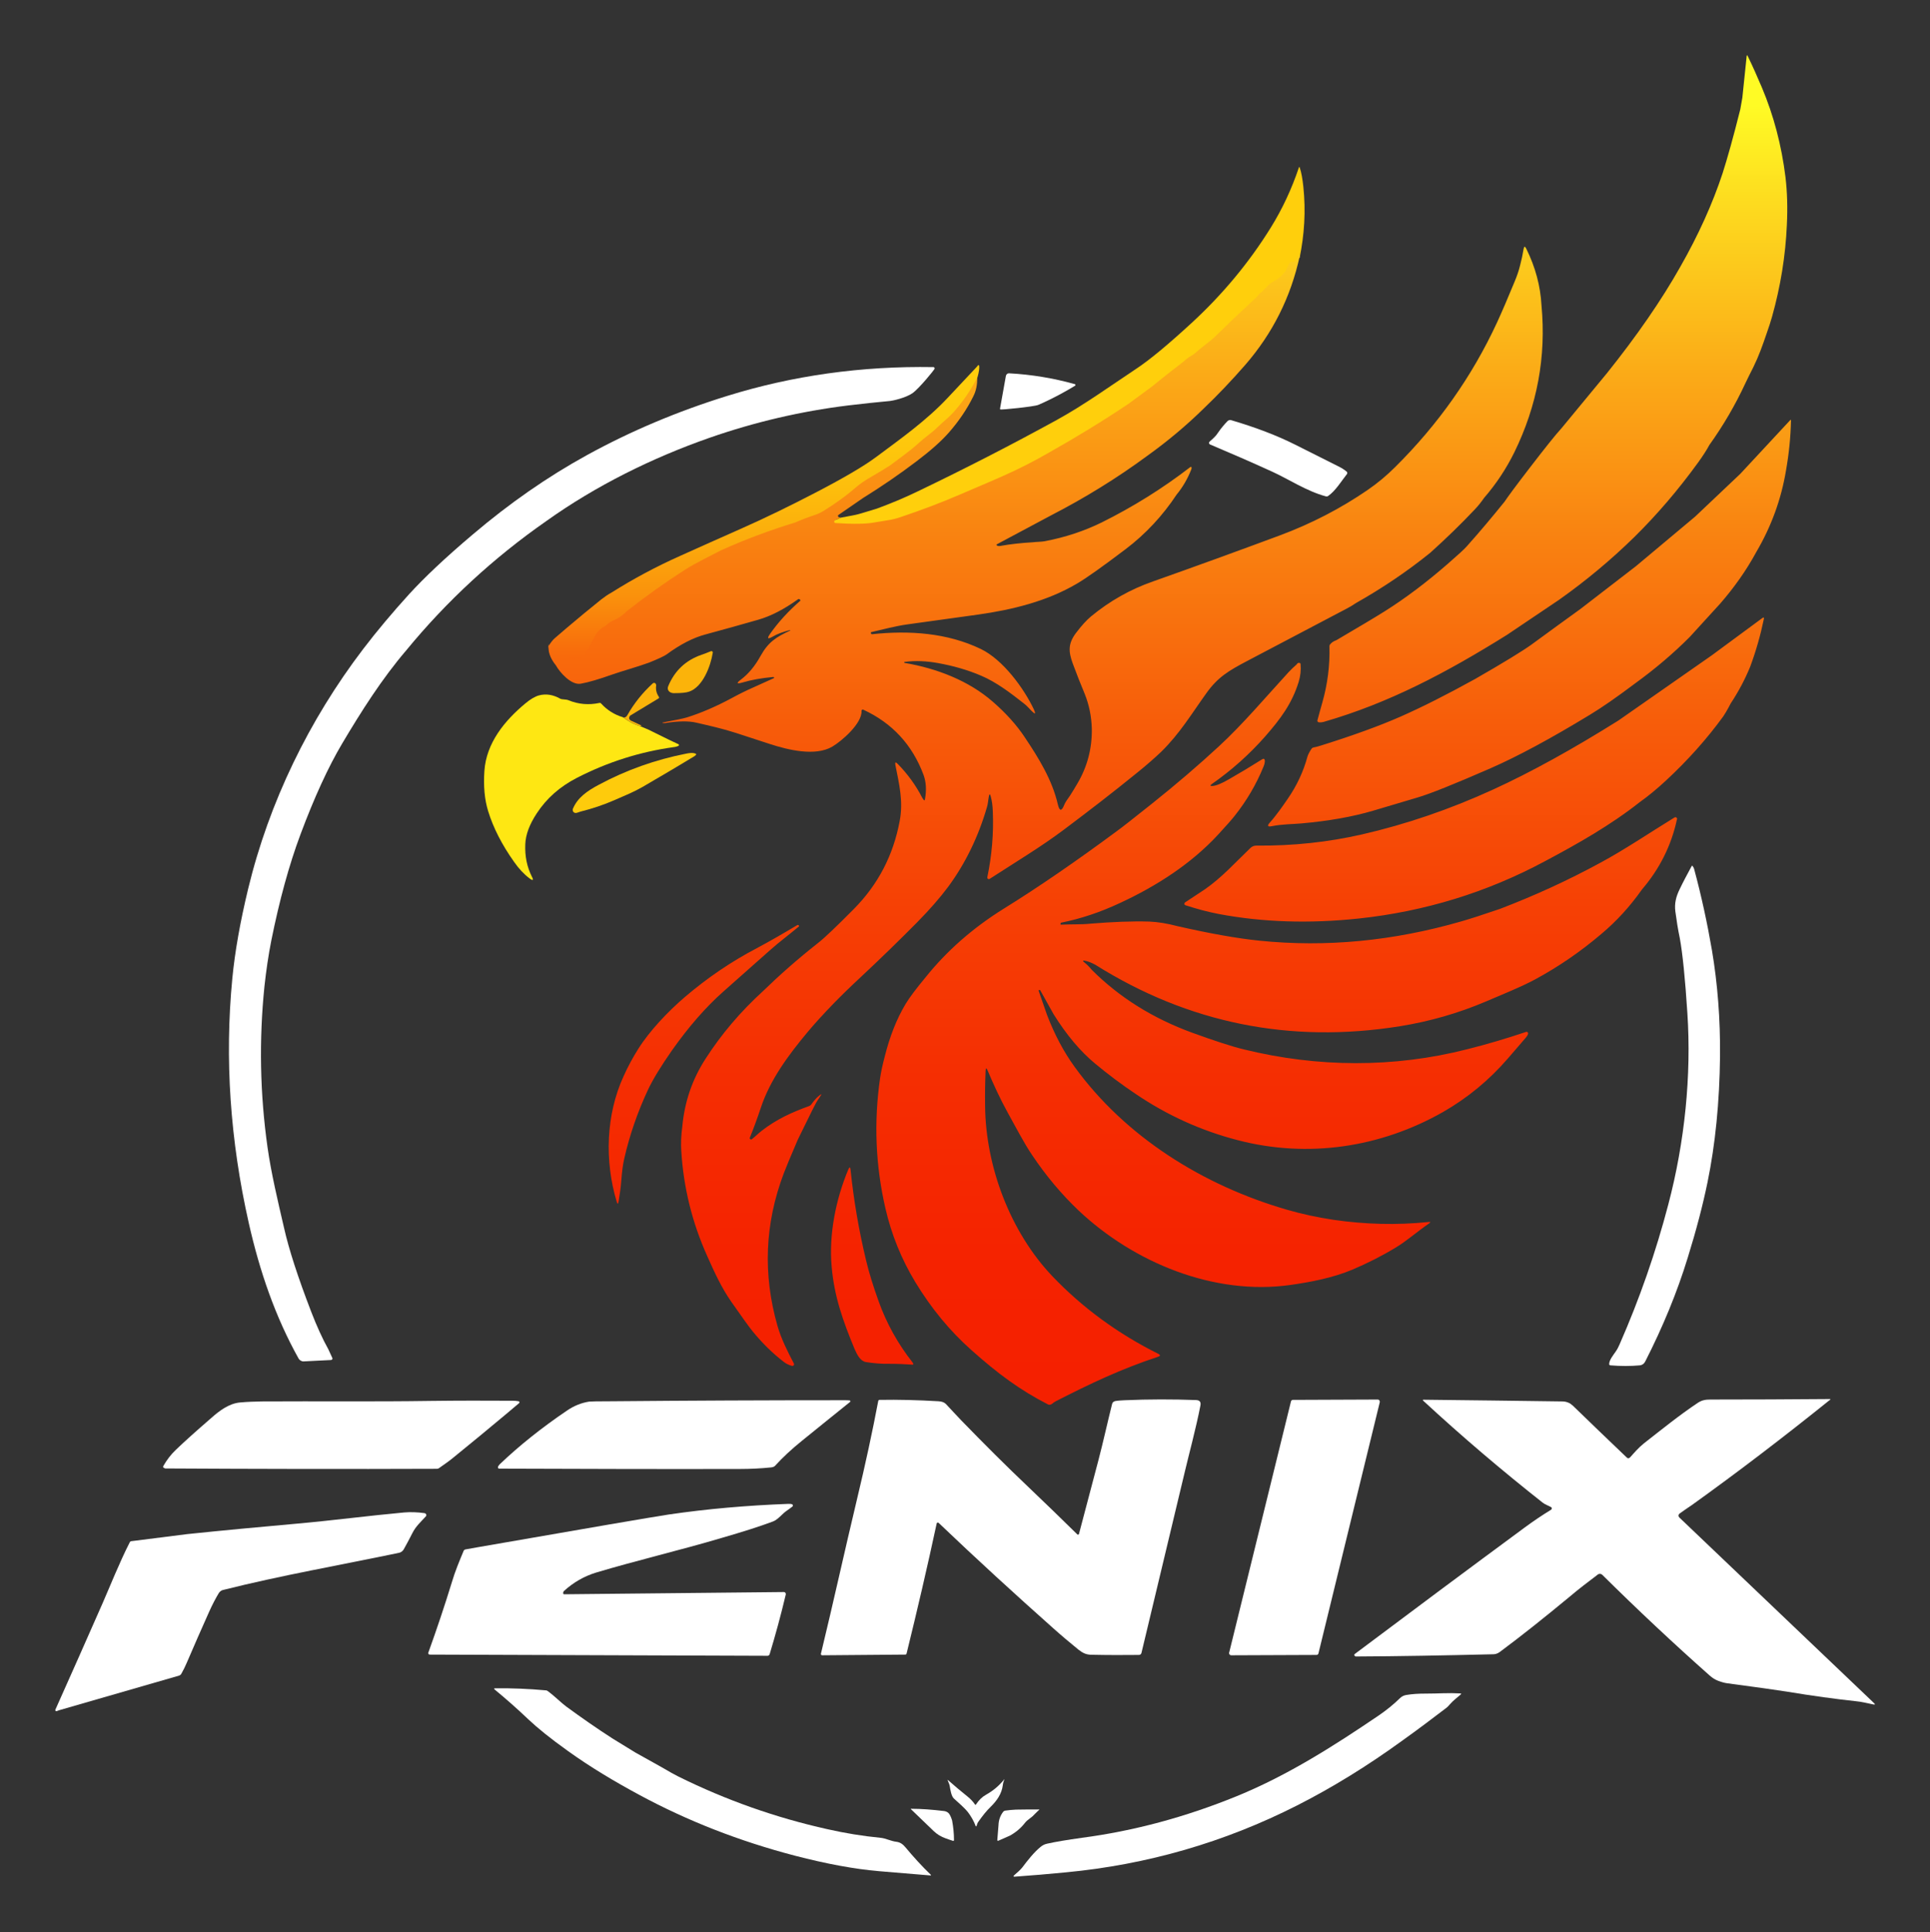 <?xml version="1.0" encoding="utf-8"?>
<!-- Generator: Adobe Illustrator 27.2.0, SVG Export Plug-In . SVG Version: 6.00 Build 0)  -->
<svg version="1.1" id="Layer_1" xmlns="http://www.w3.org/2000/svg" xmlns:xlink="http://www.w3.org/1999/xlink" x="0px" y="0px"
	 viewBox="0 0 1123.2 1124.1" style="enable-background:new 0 0 1123.2 1124.1;" xml:space="preserve">
<rect x="0" y="0" width="1123.2" height="1124.1" fill="#333333" stroke="none"/>
<style type="text/css">
	.st0{fill:#FFFFFF;}
	.st1{fill:#FFCF0C;}
	.st2{fill:url(#SVGID_1_);}
	.st3{fill:#FBB30A;}
	.st4{fill:#FEE713;}
	.st5{fill:#FECB0C;}
	.st6{fill:#FC790C;}
	.st7{fill:#F95C0D;}
	.st8{fill:url(#SVGID_00000134212939714768395600000016515894185750683032_);}
</style>
<path class="st0" d="M531,228.8c-4.1,2.8-11.7,4.4-13,4.5c-7.8,0.7-15.9,1.6-24.4,2.6c-27.6,3.4-54.5,9.7-80.6,18.8
	c-33.2,11.6-66.1,27.8-95.1,48.5c-30.7,21.4-57.9,46.5-81.4,75.1c-14.3,16.7-26.3,35.7-37.3,54.2c-8.2,13.8-16.3,31.5-24.3,52.9
	c-6.7,17.9-12.3,38.5-17,61.8c-1.7,8.6-3,17.5-4,26.7c-3.2,31.3-2.6,62.5,1.8,93.7c2.1,14.9,6,31.3,9.6,46.8
	c2.8,12.5,8.1,28.8,15.8,48.8c3.2,8.3,6.5,15.6,10,21.9l2.3,5c0.2,0.4,0,0.9-0.4,1.1c-0.1,0-0.2,0.1-0.3,0.1l-15.9,0.8
	c-1.2,0.1-2.4-0.6-3-1.6c-13.6-24.3-22.7-50.9-29-78.8c-10.9-48.3-14.1-95.8-9.6-142.4c1.5-15.6,4.6-33,9.2-52.1
	c12.2-50.5,35.5-98.3,66.9-139.5c8-10.5,17-21.2,26.9-32.1c8.6-9.4,20.8-21,36.9-34.6c21.3-18.1,43.4-33.5,66.5-46.2
	c25.3-13.9,52.5-25.4,81.5-34.4c38.3-11.9,78.3-17.5,120.1-16.8c0.4,0,0.8,0.4,0.7,0.8c0,0.2-0.1,0.4-0.2,0.5
	C543.8,215,535.1,225.9,531,228.8L531,228.8z"/>
<path class="st0" d="M609.7,233.1c-1.8,0.9-3.7,1.7-5.5,2.5c-2.4,1-21.9,3-22.1,2.6c-0.1-0.2-0.1-0.3-0.1-0.5l3.4-19
	c0.2-0.9,0.9-1.5,1.8-1.5c13,0.7,25.8,2.8,38.3,6.3c0.3,0.1,0.4,0.3,0.4,0.6c0,0.1-0.1,0.2-0.2,0.3
	C620.6,227.5,615.3,230.4,609.7,233.1L609.7,233.1z"/>
<path class="st1" d="M758.5,108.6c-0.5-4.5-1.1-8.2-2.1-11.1c-0.2-0.5-0.3-0.5-0.5,0c-4.2,12.5-9.6,24-16.2,34.7
	c-12.7,20.5-28.1,39-46.1,55.6c-13.7,12.6-24.5,21.6-32.4,26.8c-15.2,10.1-30.3,21-46.1,29.7c-26.6,14.6-53.5,28.4-80.8,41.5
	c-7.8,3.8-15.8,7.1-23.9,10.1c-0.1,0-6.5,2-9.6,2.9c-1,0.3-2.1,0.6-3.1,0.8l-8.4,1.6c-0.2,0.1-1.6,0.7-1.8,0.8
	c-0.9,0.5-1.4,0.4-2.3,0.7c-0.5,0.2,0.1,1.5,0.1,2c0,0.5,0.3,0.7,0.7,0.8c10.3,0.7,18,0.5,23.1-0.4c2.4-0.5,4.9-0.9,7.3-1.2
	c2.7-0.4,5.1-1,7.1-1.7c12.8-4.3,24.3-8.7,34.8-13.2c20-8.6,32.8-13.5,51.5-24.2c16-9,31.6-18.6,46.8-28.7l13.6-10
	c5.6-4.6,11.3-9.1,17.2-13.6c0.1-0.1,1.1-0.9,3-2.5c0.8-0.7,1.6-1.2,2.5-1.7c1-0.6,1.8-1.2,2.5-1.7c2.1-1.8,4.2-3.5,6.3-5.2
	c2.4-1.8,4.5-3.6,6.2-5.3c1.9-1.8,3.8-3.7,5.7-5.5c1.9-1.8,3.8-3.7,5.7-5.5c1.9-1.8,3.8-3.6,5.8-5.4c1.9-1.8,3.9-3.6,5.8-5.4
	c0.2-0.2,0.7-0.8,1.5-1.8c0.7-1,1.7-1.3,2.4-2.1c0.9-1,1.9-2,2.9-3.1c0.8-0.9,1.9-1.7,3.3-2.4c2.5-1.3,4.5-3,6.3-5.2
	c0.5-0.6,1-1.6,1.6-2.8c0.2-0.4,0.4-0.8,0.6-1.2c0.6-1.2,1.8-1.9,3.1-2.1c0.7-0.1,1.2-0.5,1.6-1.2c0.3-0.6,0.7-1,1-1.5
	c0.1-0.1,0.2-0.3,0.2-0.4c0,0,0-0.1,0-0.1c0.1-0.1,0.1-0.2,0.1-0.3c0-0.1,0.1-0.2,0.1-0.4c0,0,0-0.1,0-0.1c0-0.1,0-0.3,0.1-0.4
	c0,0,0,0,0,0c0,0.1,0,0.2,0.1,0.2l0,0c0,0.1,0.1,0.2,0.1,0.3c0,0,0,0.1,0,0.1c0,0,0.1,0.1,0.1,0.1c0,0,0,0,0.1,0.1c0,0,0,0,0,0
	l0.2,0.2C759.1,136.6,760,122.9,758.5,108.6L758.5,108.6z"/>
<path class="st0" d="M740.3,274.4c-12-5.5-24.1-10.7-36.1-15.8c-0.5-0.2-0.7-0.8-0.5-1.3c0.1-0.1,0.2-0.3,0.3-0.4
	c1.8-1.6,3.5-3,4.9-5.2c1.7-2.5,3.5-4.6,5.4-6.6c0.6-0.6,1.5-0.9,2.3-0.6c14.2,4.2,26.6,8.9,37.3,14.3c8,4,16.3,8.2,24.9,12.5
	c1.8,0.9,3.5,1.9,4.9,3.1c0.4,0.3,0.5,1,0.2,1.4c0,0,0,0,0,0c-3.1,3.9-6.8,10-11,12.8c-0.4,0.3-0.8,0.3-1.3,0.2
	C760.4,285.8,749.8,278.7,740.3,274.4L740.3,274.4z"/>
<linearGradient id="SVGID_1_" gradientUnits="userSpaceOnUse" x1="444.498" y1="911.641" x2="444.498" y2="739.197" gradientTransform="matrix(1 0 0 -1 0 1124)">
	<stop  offset="0" style="stop-color:#FFCF0C"/>
	<stop  offset="0.2" style="stop-color:#FECB0C"/>
	<stop  offset="0.4" style="stop-color:#FDBF0C"/>
	<stop  offset="0.59" style="stop-color:#FCAC0C"/>
	<stop  offset="0.78" style="stop-color:#FA910C"/>
	<stop  offset="0.96" style="stop-color:#F86E0C"/>
	<stop  offset="1" style="stop-color:#F8670C"/>
</linearGradient>
<path class="st2" d="M569.9,214c-0.1,2-0.6,4.3-1.5,7c-3.7,7.3-8.3,14-13.9,20.3c-2.5,2.8-5.8,5.3-8.7,8.1c-2,2-4.3,3.9-6.8,5.8
	c-1.8,1.4-3.5,2.8-5.1,4.3c-5.1,4.6-10.8,8.5-16.2,12.6c-3.5,2.2-6.9,4.3-10.4,6.3c-4.1,2.3-7.4,4.6-10,6.9
	c-4,3.5-8.5,6.8-13.4,10.1c-1.5,1-3.2,2.1-4.8,3.1c-1.6,1-3.3,1.8-5.1,2.4c-3.9,1.3-7.7,2.7-11.5,4.4c-14.8,4.5-29.2,9.9-43.2,16.2
	c-7,3.7-14.3,7.1-20.8,11.2c-11.7,7.5-23.1,15.6-34,24.2c-2.4,2.5-5.3,4.4-8.4,5.7c-1.8,0.7-2.7,1.7-4.1,2.9
	c-2.8,1.4-4.9,3.5-6.3,6.3c-1.8,3.5-2.8,5.5-3.2,6c-1.3,1.9-2.5,3.9-3.6,5.8c-0.5,0.9-1.6,1.4-2.7,1.1c-0.4-0.1-0.9-0.1-1.7,0.1
	c-0.4,0.1-0.9,0.1-1.3-0.1c-2-0.9-4.1-1.2-6.3-1.1c-0.6,0-1.4,0-2.3-0.1c-0.6-0.1-1.2,0-1.7,0.1c-0.5,0.1-0.8-0.1-0.9-0.5
	c-0.4-1.3-1.1-2.5-1.9-3.6c-0.3-0.4-0.5-0.8-0.5-1.2l-0.4-2.3c1.3-2.2,2.6-3.8,3.8-4.8l7-6c6.7-5.7,13.4-11.2,20-16.5
	c1.8-1.4,3.8-2.8,6-4c12.7-8,26-15.1,39.9-21.3c11.5-5.2,23-10.3,34.5-15.4c15-6.6,30-14,43.5-21c16.6-8.6,28.6-15.6,36-21.1
	c14.5-10.8,29.1-21.1,41.5-34.3c5.9-6.2,11.5-12.3,17-18.1C569.5,211.9,570,212.1,569.9,214L569.9,214z"/>
<path class="st3" d="M388.9,399.2c3.7-8.9,10.1-15,19.3-18.2c1.8-0.6,3.6-1.3,5.5-2.1c0.4-0.2,0.9,0,1.1,0.5c0.1,0.1,0.1,0.3,0,0.4
	c-1.2,7.8-5.8,19.9-13.7,22.6c-1.6,0.6-4.5,0.9-8.5,0.9C390.2,403.5,387.8,401.9,388.9,399.2L388.9,399.2z"/>
<path class="st3" d="M381.9,398.6c-0.4,2.5,0.1,4.7,1.5,6.8c0.3,0.4,0.2,0.8-0.2,1l-16.2,9.8c-0.8,0.5-1.1,1.6-0.6,2.4
	c0.2,0.3,0.5,0.5,0.8,0.7l6.3,2.9c-0.3,0-0.6,0.1-0.9,0.3c-3.3-0.9-6.6-2.6-10-5.2c0.3,0.3,0.9,0.2,1.5-0.1c0.4-0.2,0.7-0.6,1-1.1
	c3.9-6.9,8.9-13.1,14.8-18.5c0.5-0.4,1.2-0.4,1.6,0.1c0.1,0.1,0.2,0.2,0.2,0.4L381.9,398.6L381.9,398.6z"/>
<path class="st4" d="M362.5,417.3c3.4,2.6,6.7,4.3,10,5.2l4.6,1.9l12.2,6l5.5,2.6c0.3,0.1,0.4,0.4,0.3,0.7c-0.1,0.1-0.2,0.2-0.3,0.3
	c-0.7,0.3-1.6,0.6-2.7,0.7c-19.5,2.7-38.3,8.6-56.4,17.9c-9.9,5.1-17.6,11.9-23.3,20.6c-4.3,6.5-6.5,12.5-6.7,18
	c-0.3,7,1,13.2,3.8,18.8c1.2,2.2,0.7,2.6-1.3,1.1c-3.3-2.5-6.3-5.7-9-9.6c-7.1-10-12.1-19.8-15.1-29.5c-2.1-6.8-2.8-14.6-2.2-23.4
	c1.1-16.4,11.9-29.4,23.8-39.3c3-2.5,5.7-4.1,8-4.7c4.1-1.1,8.2-0.4,12.3,1.9c1,0.6,3.3,0.3,4.8,0.9c5.8,2.4,11.8,2.9,18,1.6
	c0.4-0.1,0.8,0,1.1,0.4C353.4,413.2,357.5,415.8,362.5,417.3L362.5,417.3z"/>
<path class="st5" d="M357.7,465.5c-6.4,2.8-13,5-19.8,6.7c0,0-0.6,0.2-1.8,0.6c-0.8,0.3-1.4,0.3-1.9,0c-0.8-0.4-1.1-1.4-0.8-2.2
	c2.7-6.5,8.3-10.4,15.1-14c16-8.6,33-14.6,50.8-18.1c1.9-0.4,3.4-0.5,4.5-0.3c1.7,0.3,1.8,0.8,0.3,1.8c-10,6.1-20.1,12-30.2,17.9
	C368.8,460.8,364.6,462.5,357.7,465.5L357.7,465.5z"/>
<path class="st6" d="M204.7,675.4c0.1,0,0.2-0.1,0.2-0.1c0,0-0.1,0-0.1,0.1C204.8,675.4,204.8,675.4,204.7,675.4L204.7,675.4z"/>
<path class="st0" d="M975,530.3c-0.6-4.6,0.4-8.6,2.4-12.7c2.1-4.4,4.5-8.9,7-13.5c0.2-0.5,0.5-0.5,0.8,0c0.3,0.4,0.5,0.9,0.7,1.4
	c4.3,15.9,7.7,31.7,10.4,47.4c3.3,19.6,4.9,40.2,4.7,61.8c-0.3,26.5-2.7,50.9-7.3,73.3c-2.7,13.1-6.5,27.7-11.5,43.8
	c-6.2,20.2-14.5,40.3-24.7,60.3c-0.7,1.4-1.7,2.1-3.1,2.3c-5.5,0.5-11.2,0.5-17.2,0c-0.4,0-0.8-0.4-0.7-0.8c0-2.3,2.4-5.2,3.7-7.1
	c1-1.4,1.7-2.8,2.3-4.2c11.6-26.4,21.1-53.6,28.4-81.5c9.6-36.4,13.5-75.2,11.1-111.3c-1.3-20.3-2.8-34.8-4.4-43.6
	C976.5,540.7,975.7,535.5,975,530.3L975,530.3z"/>
<path class="st7" d="M204.7,675.4c0.1,0,0.2-0.1,0.2-0.1c0,0-0.1,0-0.1,0.1C204.8,675.4,204.8,675.4,204.7,675.4L204.7,675.4z"/>
<linearGradient id="SVGID_00000181775536478258263730000008804540804475769987_" gradientUnits="userSpaceOnUse" x1="680.673" y1="276.515" x2="680.673" y2="1063.104" gradientTransform="matrix(1 0 0 -1 0 1124)">
	<stop  offset="0" style="stop-color:#F51F00"/>
	<stop  offset="0.14" style="stop-color:#F52200"/>
	<stop  offset="0.28" style="stop-color:#F52E02"/>
	<stop  offset="0.41" style="stop-color:#F64105"/>
	<stop  offset="0.54" style="stop-color:#F75C0A"/>
	<stop  offset="0.67" style="stop-color:#F97F10"/>
	<stop  offset="0.8" style="stop-color:#FBAA17"/>
	<stop  offset="0.93" style="stop-color:#FDDC1F"/>
	<stop  offset="1" style="stop-color:#FFFB25"/>
</linearGradient>
<path style="fill:url(#SVGID_00000181775536478258263730000008804540804475769987_);" d="M1011.6,277.7c-0.1,0-0.1,0.1-0.2,0.1
	C1011.5,277.8,1011.5,277.7,1011.6,277.7C1011.6,277.7,1011.6,277.7,1011.6,277.7L1011.6,277.7z M596.3,322.7L596.3,322.7
	L596.3,322.7L596.3,322.7L596.3,322.7z M1011.6,277.7c-0.1,0-0.1,0.1-0.2,0.1C1011.5,277.8,1011.5,277.7,1011.6,277.7
	C1011.6,277.7,1011.6,277.7,1011.6,277.7L1011.6,277.7z M738,355.9c-0.2,0-0.4-0.1-0.5,0c-0.5,0.1-0.5,0.1,0,0.1
	C737.7,355.9,737.9,355.9,738,355.9C738.1,355.9,738.1,355.9,738,355.9L738,355.9z M596.3,322.7L596.3,322.7L596.3,322.7
	L596.3,322.7L596.3,322.7z M838.5,332.4C838.5,332.4,838.5,332.4,838.5,332.4C838.5,332.4,838.5,332.4,838.5,332.4L838.5,332.4z
	 M738,355.9c-0.2,0-0.4-0.1-0.5,0c-0.5,0.1-0.5,0.1,0,0.1C737.7,355.9,737.9,355.9,738,355.9C738.1,355.9,738.1,355.9,738,355.9
	L738,355.9z M838.5,332.4C838.5,332.4,838.5,332.4,838.5,332.4C838.5,332.4,838.5,332.4,838.5,332.4L838.5,332.4z M531.3,794l-0.2,0
	c-4.4-0.3-8.9-0.5-13.4-0.5c-4.8,0.1-9.4-0.3-13.7-1c-3.2-0.5-5.1-4-6.7-7.7c-6.7-16.2-11.8-30.4-13.3-47.8
	c-1.7-18.7,2.4-39.2,9.7-56.6c0.7-1.6,1.1-1.5,1.3,0.2c1.8,17.5,4.8,35.1,9,52.6c1.7,7.2,4.2,15.2,7.4,24.1
	c4.6,12.8,11.2,24.6,19.6,35.3c0.2,0.3,0.4,0.6,0.5,0.9C531.6,793.6,531.4,793.9,531.3,794L531.3,794z M465,538.7l0,0.3
	c-2.8,2.3-5.6,4.6-8.4,6.8c-2.9,2.3-5.6,4.5-8.2,6.8c-9.1,8.1-18.2,16.1-27.3,24.2c-10.4,9.2-20.4,20.7-30,34.3
	c-6.5,9.3-11.2,17-14.1,23.2c-6,12.9-10.6,26.2-13.7,39.8c-0.7,3-1.3,7.2-1.7,12.5c-0.3,4.2-0.9,8.4-1.6,12.5
	c-0.3,1.6-0.6,1.6-1.1,0.1c-7.1-23.7-6.3-50.5,4-73c2.6-5.8,5.5-11.1,8.6-16c6.4-10.2,17.1-21.6,27.3-30.3
	c12.8-10.9,26.7-20.4,41.6-28.2c7.9-4.2,15.8-8.8,23.5-13.4c0.4-0.2,0.7-0.2,1,0.2L465,538.7L465,538.7z M897.1,177.7
	c-0.6-11.2-3.5-22.2-8.9-33.1c-0.7-1.4-1.2-1.4-1.5,0.2c-0.5,3.1-1.2,6.4-2.1,9.8c-0.7,2.9-1.8,6.1-3.2,9.4
	c-3.9,9.5-7.3,17.4-10.2,23.7C856.7,219,836.9,247,812,271.7c-5,5-10.4,9.5-16.1,13.4c-15.6,10.7-32.7,19.6-51.3,26.5
	c-24.5,9.1-49,18-73.6,26.7c-13.2,4.6-25.2,11.4-36,20.3c-2.8,2.3-5.7,5.6-8.9,9.8c-4.5,6.1-4.4,10.6-1.7,17.9
	c2.2,5.9,4.5,11.8,6.9,17.5c2.6,6.5,3.9,13.2,4.1,20.1c0.2,11.5-2.6,22.2-8.4,32c-1.4,2.4-2.8,4.7-4.2,6.9c-1.8,2.5-3,4.3-3.4,5.4
	c-1.6,4-2.8,3.9-3.8-0.3c-3.3-14.2-11.1-26.8-19.2-38.9c-4.7-7.1-10.9-14-18.6-20.7c-14.1-12.3-32.6-19.4-51.3-22.6
	c-0.2,0-0.3-0.2-0.3-0.3s0.1-0.3,0.3-0.3c6.4-0.8,12.8-0.5,19.4,0.7c8.9,1.6,17.3,4,25,7.3c9,3.8,17.2,10.1,25.1,16.3
	c1.7,1.3,3.1,3,4.4,4.3c2.1,2.1,2.5,1.8,1.3-0.9c-5.8-12.3-18-29-30.9-35.2c-19.5-9.4-41.6-10.9-63.3-8.6c-0.3,0-0.5-0.2-0.6-0.4
	l-0.1-0.5c0-0.2,0.1-0.3,0.2-0.3c7-1.6,13.9-3.5,21-4.5c13.7-1.9,27.4-3.8,41.1-5.7c19.9-2.8,40.1-7.7,57.6-18
	c5.5-3.2,14.9-9.9,28.4-20.1c11.6-8.8,21.5-19.4,29.7-31.8c3.4-4.1,6.3-9,8.5-14.6c0.2-0.5,0.2-0.9,0.1-1.2l0-0.1
	c-0.1-0.2-0.4-0.2-0.6-0.1c-16.2,12.5-33.4,23.2-51.7,32.3c-10,4.9-21,8.6-33.1,10.9c-2.2,0.4-4.6,0.3-6.9,0.6
	c-6.9,0.4-13.2,1.1-18.7,2.1c-1,0.2-1.7,0.1-2.2-0.2c-0.4-0.3-0.4-0.6,0.1-0.8l31.3-16.7c19.6-10.1,38.3-21.6,56.1-34.7
	c11.7-8.4,22.6-17.5,32.7-27.4c8.6-8.2,16.7-16.8,24.3-25.5c15.9-18.3,26.5-39.4,31.7-63.3l-0.2-0.2c0,0,0,0,0,0c0,0,0,0-0.1-0.1
	c0,0-0.1-0.1-0.1-0.1c0,0,0,0,0-0.1c-0.1-0.1-0.1-0.2-0.1-0.3l0,0c0-0.1-0.1-0.2-0.1-0.2c0,0,0,0,0,0c0,0.1,0,0.3-0.1,0.4
	c0,0,0,0.1,0,0.1c0,0.1-0.1,0.3-0.1,0.4c0,0.1-0.1,0.2-0.1,0.3c0,0,0,0.1,0,0.1c-0.1,0.1-0.1,0.3-0.2,0.4c-0.3,0.5-0.6,1-1,1.5
	c-0.6,1-1.5,1.4-2.7,1.1c-0.4-0.1-0.8,0.1-1,0.5c-0.6,0.9-1,1.9-1.5,2.9c-0.5,1.3-1,2.2-1.6,2.8c-1.7,2.2-3.8,3.9-6.3,5.2
	c-1.4,0.8-2.5,1.6-3.3,2.4c-1,1-1.9,2.1-2.9,3.1c-0.7,0.8-1.7,1.2-2.4,2.1c-0.8,1-1.3,1.6-1.5,1.8c-2,1.8-3.9,3.6-5.8,5.4
	c-1.9,1.8-3.9,3.6-5.8,5.4c-1.9,1.8-3.8,3.6-5.7,5.5c-1.9,1.8-3.8,3.7-5.7,5.5c-1.7,1.7-3.8,3.5-6.2,5.3c-2.2,1.7-4.3,3.4-6.3,5.2
	c-0.6,0.5-1.4,1.1-2.5,1.7c-0.9,0.5-1.7,1.1-2.5,1.7c-1.9,1.6-2.9,2.5-3,2.5c-5.8,4.4-11.6,9-17.2,13.6l-13.6,10
	c-15.2,10.2-30.8,19.7-46.8,28.7c-18.6,10.7-31.4,15.5-51.5,24.2c-10.4,4.5-22,8.9-34.8,13.2c-2.1,0.7-4.4,1.3-7.1,1.7
	c-2.4,0.4-4.8,0.8-7.3,1.2c-5.2,1-12.9,1.1-23.1,0.4c-0.5,0-0.7-0.3-0.7-0.8c0-0.5,0.3-0.8,0.8-1c1-0.4,2.1-0.9,3.1-1.6
	c-1.2,0.3-1.8-0.1-1.7-1.1l14.5-10c10.8-6.7,21.2-13.8,31.2-21.4c8.1-6.1,14.4-11.7,18.8-16.7c5.7-6.5,10.5-13.5,14.2-21
	c1.7-3.3,2.4-6.9,2.3-11c-3.7,7.3-8.3,14-13.9,20.3c-2.5,2.8-5.8,5.3-8.7,8.1c-2,2-4.3,3.9-6.8,5.8c-1.8,1.4-3.5,2.8-5.1,4.3
	c-5.1,4.6-10.8,8.5-16.2,12.6c-3.5,2.2-6.9,4.3-10.4,6.3c-4.1,2.3-7.4,4.6-10,6.9c-4,3.5-8.5,6.8-13.4,10.1c-1.5,1-3.2,2.1-4.8,3.1
	c-1.6,1-3.3,1.8-5.1,2.4c-3.9,1.3-7.7,2.7-11.5,4.4c-14.8,4.5-29.2,9.9-43.2,16.2c-7,3.7-14.3,7.1-20.8,11.2
	c-11.7,7.5-23.1,15.6-34,24.2c-2.4,2.5-5.3,4.4-8.4,5.7c-1.8,0.7-2.7,1.7-4.1,2.9c-2.8,1.4-4.9,3.5-6.3,6.3c-1.8,3.5-2.8,5.5-3.2,6
	c-1.3,1.9-2.5,3.9-3.6,5.8c-0.5,0.9-1.6,1.4-2.7,1.1c-0.4-0.1-0.9-0.1-1.7,0.1c-0.5,0.1-0.9,0-1.4-0.1c-2-0.8-4.1-1.2-6.3-1.1
	c-0.6,0-1.4,0-2.3-0.1c-0.6-0.1-1.2,0-1.7,0.1c-0.5,0.1-0.8-0.1-0.9-0.5c-0.4-1.3-1.1-2.5-1.9-3.6c-0.3-0.4-0.5-0.8-0.5-1.2
	l-0.4-2.3c-0.7,4.1,0.7,8.2,4.1,12.4c2.2,4,8.9,11.7,14.5,10.7c4.5-0.8,10.6-2.6,18.2-5.3c6.9-2.4,14.5-4.4,21.6-7
	c5.5-2.2,8.8-3.8,10.1-4.7c8-5.9,15.6-9.8,22.8-11.7c10.7-2.9,20.8-5.7,30.5-8.5c7.4-2.1,15.1-6.1,23.2-11.9
	c0.4-0.3,0.9-0.2,1.2,0.2l0.2,0.3l0,0.3c-6.9,6-12.7,12.3-17.5,19.1c-2.1,3-1.6,3.5,1.6,1.7c2.3-1.4,5.6-2.6,9.8-3.7l0.2,0.1h0
	l-0.1,0.2c-8.2,3.8-12.7,6.7-17.2,14.8c-3.2,5.8-7,10.4-11.4,13.7c-2.8,2.1-2.5,2.7,0.9,1.7c5.4-1.6,11.3-2.6,17.8-3.2
	c0.2,0,0.4,0,0.5,0.1l0.1,0.2c0.1,0.2,0,0.3-0.2,0.4c-4.1,1.9-8.2,3.7-12.4,5.6c-3.4,1.5-7.5,3.5-12.1,6c-9.3,5-18,8.7-26,11.2
	c-2,0.6-6.6,1.6-13.7,2.9c-0.8,0.1-0.8,0.3-0.1,0.4c0.3,0,0.7,0,1.1,0c7.6-1.2,13.7-1.3,18.3-0.2c7.8,1.8,15.4,3.5,23.1,6
	c6.4,2.1,12.9,4.2,19.3,6.3c11,3.6,26.7,7.4,36.6,1.6c5.3-3.1,17.5-13.5,17-20.9l0.1-0.3c0.2-0.3,0.6-0.5,0.9-0.3
	c16.9,7.8,28.6,20.5,35.1,38c1.5,4.1,1.8,8.8,0.8,14.2c-0.1,0.7-0.4,0.7-0.8,0.2l-0.8-1.2c-3.7-7.2-8.5-13.8-14.3-19.7
	c-1.2-1.2-1.6-1-1.3,0.7c2.2,11.1,4.7,21.2,2.5,32.6c-3.7,19.9-12.6,37-26.7,51.2c-10.1,10.2-17.1,16.9-21,19.9
	c-11.3,8.9-21.9,18.2-32.1,28.1c-12.8,11.7-23.9,24.7-33.1,39c-7.8,12-12.3,25.2-13.6,39.5c-0.7,5.1-0.9,9.9-0.6,14.3
	c1.3,21.2,6.3,41.5,15,60.9c4.3,9.7,8.5,18.8,14.1,26.8c6.5,9.3,10.6,15,12.5,17.3c5.4,6.6,11.4,12.6,18.2,17.8
	c1.2,0.9,2.7,1.7,4.6,2.2c0.2,0.1,0.5,0,0.7-0.1c0.5-0.2,0.7-0.8,0.4-1.3c-3.7-7.1-7.3-14.2-9.5-21.8c-8.6-30-7.4-59.6,3.6-88.7
	c1.1-2.9,3.8-9.5,8.2-19.7c2.8-5.6,5.5-11.3,8.3-16.9c1.6-3.2,2.9-5.7,4.1-7.3c1.9-2.7,1.7-2.9-0.8-0.7c-1.2,1.1-2.4,2.5-3.6,4.2
	c-0.3,0.5-0.8,0.9-1.3,1.1c-10,3.6-19.1,7.7-27.8,14.5c-1.9,1.5-3.7,3.3-5.6,4.8c-0.2,0.2-0.5,0.2-0.8,0.1c-0.4-0.2-0.6-0.6-0.4-1
	c2.3-5.6,4.4-11.4,6.4-17.4c5.4-16.3,16.1-30.7,27.2-44c4-4.8,9.1-10.4,15.4-16.9c4-4.1,9.4-9.4,16.4-15.9
	c10.8-10.1,21.5-20.5,31.9-31c7.4-7.5,13.4-14.4,18.1-20.7c10.1-13.7,17.6-29.2,22.6-46.4c0.6-1.9,0.7-4.2,1.1-6.2
	c0.3-1.6,0.7-1.6,1.1,0c0.7,2.6,1.1,5.5,1.2,8.9c0.5,12.5-0.5,25.2-3.2,38.1c0,0.2,0,0.5,0.1,0.7c0.3,0.4,0.8,0.5,1.2,0.3
	c7.2-4.6,14.5-9.3,21.9-14c7.8-5,15-9.9,21.4-14.7c14.4-10.8,28.7-21.8,42.7-33.2c5.6-4.5,10.1-8.5,13.7-11.9
	c11-10.7,18-22.5,26.5-34.3c6.7-9.4,13.1-13.1,23.5-18.6c19.2-10.1,38.4-20.2,57.6-30.3c2-1,4-2.2,5.9-3.5
	c15.2-8.6,29.7-18.3,43.3-29.3c9-8.1,17.7-16.5,26-25.3c2-2.1,3.7-4.3,5.3-6.6c7.1-8.2,12.9-17,17.6-26.5
	C894.6,236,899.9,207.6,897.1,177.7L897.1,177.7z M404.9,691.9C404.9,691.9,404.9,691.8,404.9,691.9
	C404.9,691.8,405,691.8,404.9,691.9C405,691.8,404.9,691.8,404.9,691.9z M860.9,291.9c0,0,0,0.1-0.1,0.1
	C860.9,292,860.9,291.9,860.9,291.9C860.9,291.9,860.9,291.9,860.9,291.9z M893.9,216.3c0,0,0,0.1,0,0.1
	C893.9,216.4,893.9,216.3,893.9,216.3L893.9,216.3L893.9,216.3z M1039.1,103.1c-2.3-18.6-6.9-36-13.7-52.1
	c-2.6-6.1-5.3-12.3-8.3-18.4c-0.3-0.7-0.5-0.6-0.6,0.1l-2.5,24.1l-1.2,6.8c-4.1,16.4-7.6,28.8-10.3,37.2
	c-5.8,17.6-14,35.8-24.6,54.4c-11.1,19.7-25.4,40.3-42.6,61.8l-26.5,32.1c-3.5,3.8-9.7,11.6-18.7,23.3c-7.7,10-12.5,16.5-14.5,19.5
	c-7.1,8.8-14.4,17.5-22,26c-1.4,1.6-5.1,5-11.2,10.3c-12.3,10.7-24.5,19.9-36.6,27.5c-4.9,3.1-14.3,8.7-28.1,16.8
	c-1.5,0.5-2.7,1.3-3.6,2.4c-0.3,0.3-0.4,0.8-0.4,1.2c0.3,11-1.1,21.9-4.1,32.5c-0.9,3.2-1.9,6.7-2.9,10.5l0,0.1
	c-0.1,0.4,0.2,0.9,0.6,1c0.9,0.2,1.9,0.1,3.1-0.2c37.9-10.9,71.5-28.7,106.6-50.6l30.3-20.4c15.7-11.1,30.3-23.3,43.8-36.5
	c13.3-13.1,25.6-27.5,37-43.2c2.9-4,5.1-7.4,6.7-10.4c8.1-11.3,15.1-23.3,20.9-35.8c1.5-3.2,3.1-6.3,4.7-9.5c1.6-3.3,3-6.5,4.2-9.7
	c1.2-3.2,2.4-6.5,3.5-9.8c1.3-3.7,2.4-7,3.2-9.9c4.9-17.5,7.8-35.2,8.6-53.3C1040.4,120.8,1040.1,111.6,1039.1,103.1L1039.1,103.1z
	 M838.5,332.4L838.5,332.4C838.5,332.3,838.5,332.4,838.5,332.4C838.5,332.4,838.5,332.4,838.5,332.4z M1041.8,244.5l-29,31.2
	l-26.3,24.9l-34.4,28.8l-32.3,24.9c-9.5,6.9-19.1,13.8-28.6,20.8c-5,3.6-15.9,10.3-32.8,20c-17,9.4-31.4,16.6-43.2,21.8
	c-12.5,5.5-28,11.1-46.2,16.8c-1.5,0.5-3,0.9-4.6,1.2c-0.5,0.1-0.8,0.3-1.1,0.7c-1.2,1.8-2,3.3-2.4,4.6c-2.4,8.9-6.3,17.1-11.5,24.6
	c-2.8,4.1-6.7,9.7-10.4,13.8c-1.7,1.9-1.3,2.6,1.2,2.1c5.7-1.2,12.9-1.2,17.1-1.6c16-1.4,29.9-3.9,41.8-7.4
	c8.6-2.6,17.3-5.1,25.9-7.7c7.2-2.1,21.4-7.8,42.7-17.1c15.5-6.8,34.7-17.1,57.7-31.1c6.8-4.1,15.6-10.2,26.5-18.4
	c11.3-8.2,21.8-17.1,31.4-26.7l17.8-19.5c8.1-9.3,15.2-19.3,21-30c8.7-14.8,14.5-30.6,17.3-47.5c1.7-9.6,2.7-19.3,2.9-29.1
	C1042.3,244.2,1042.1,244.1,1041.8,244.5L1041.8,244.5z M1011.6,277.7C1011.6,277.7,1011.6,277.7,1011.6,277.7c0,0-0.1,0.1-0.2,0.1
	C1011.4,277.8,1011.5,277.8,1011.6,277.7L1011.6,277.7z M960.4,371.8L960.4,371.8c0,0,0-0.1,0-0.1L960.4,371.8L960.4,371.8z
	 M1026.5,360.2c-1.9,9.2-4.5,18.4-7.9,27.6c-3.1,7.6-6.9,14.7-11.4,21.5c-1.9,3.7-3.4,6.2-4.3,7.5c-9.6,13.2-20.7,25.6-33.3,37.3
	c-5.4,5-10.5,9.2-15.3,12.6c-17.1,13.5-36.2,24.3-55.4,34.5c-33.8,18.1-69.8,29.1-107.9,33.2c-29,3.1-56.2,2.2-81.7-2.6
	c-6.2-1.2-12.7-2.9-19.4-5.1c-0.5-0.1-0.7-0.6-0.6-1.1c0.1-0.2,0.2-0.3,0.3-0.5l11.5-7.6c10-6.9,17.9-15.8,26.6-24.1
	c0.9-0.9,2.1-1.4,3.5-1.4c21.2,0.2,41.7-2,61.4-6.5c25.7-5.9,51.2-14.6,76.3-26.1c22.1-10.1,46.5-23.6,73-40.2l54.3-37.9l29.3-21.6
	C1026.4,359,1026.7,359.2,1026.5,360.2L1026.5,360.2z M976,476.2c-0.4-0.8-0.9-0.9-1.6-0.5c-14.3,8.8-29.3,18.9-42.9,26.2
	c-18.9,10.3-38.4,19.2-58.5,26.9c-10.2,3.5-17.7,5.9-22.6,7.3c-39.5,11.4-78.7,15.2-117.6,11.2c-12.7-1.3-28.5-4.1-47.4-8.4
	c-6.1-1.6-11.6-2.5-16.5-2.7c-10.4-0.3-21.8,0.2-34.1,1.2c-2.9,0.3-5.8,0.4-8.6,0.4c-2.9,0-5.9,0.1-8.9,0.2l-0.1-0.1l0-0.4
	c0-0.4,0.1-0.6,0.5-0.7c11.1-2.2,22.6-6,34.3-11.5c21.3-9.9,41.3-22.8,56.9-39.7c4.6-5,7.9-8.7,9.7-11c6.9-8.7,12.5-18.2,16.7-28.5
	c0.6-1.4,0.8-2.6,0.8-3.5c-0.1-1.1-0.7-1.4-1.6-0.8c-6.5,4.1-13,8-19.3,11.6c-4.3,2.5-7.5,3.8-9.6,3.9c-1.4,0.1-1.5-0.3-0.4-1.1
	c11.5-8,21.8-17.2,30.9-27.5c9.3-10.6,15.8-19.4,19.7-32c1-3.3,1.4-6.7,1.1-10.2c0-0.5-0.3-0.8-0.8-0.8c-0.6-0.1-1.1,0.2-1.5,0.9
	c-1.7,1.5-3.2,2.9-4.6,4.4c-13.4,14.6-26.7,30.4-40.7,43.3c-11.7,10.8-24.6,21.9-38.9,33.3c-10.7,8.5-17.5,13.9-20.6,16.1
	c-23.1,17.1-45,32.2-65.8,45.1c-17.8,11.1-33,24.4-45.4,39.9c-5.3,6.4-9.2,11.5-11.6,15.5c-5.2,8.7-9.2,18.9-12.1,30.5
	c-1.3,4.9-2.2,9.1-2.7,12.5c-3.7,25.5-2.7,50.8,3.1,75.9c3.5,15.2,9.3,29.5,17.4,42.9c9.3,15.3,20.1,28.4,32.6,39.5
	c15.6,13.9,28.2,23.2,44.5,31.6c0.7,0.4,1.6,0.3,2.3-0.2c0.8-0.7,1.7-1.3,2.7-1.8c19.6-10,37.6-18.6,59.2-25.7
	c1.4-0.5,1.4-1,0.1-1.7c-23.7-11.8-44.2-26.9-61.6-45.1c-24.5-25.7-38.9-63.8-39.2-99.2c-0.1-7.2,0-14,0.3-20.5
	c0.1-1.6,0.4-1.7,1.1-0.2c3.6,8.5,7.3,16.6,12,25.1c4.6,8.2,9.1,17.1,14,24.3c8.1,12.1,17.2,22.9,27,32.2
	c32,30.2,78.8,49.7,123.5,43.3c12-1.7,24.7-4.2,35.9-8.9c8.7-3.7,17.2-8,25.3-12.9c6.3-3.8,12.7-9.5,19.2-13.9
	c1.1-0.8,1-1.1-0.3-0.9c-18.5,1.9-36.9,1.4-55.4-1.3c-9.1-1.4-18.2-3.3-27.1-5.9c-48.6-14.1-93.9-42.3-123.5-83.2
	c-6.3-8.7-11.6-18.7-16-30.2l-4.9-14.1l0.1-0.1l0.4-0.2c0.2-0.1,0.4,0,0.5,0.2l7.7,13.8c7.6,12.2,15.7,21.8,24.3,28.9
	c7.5,6.2,15.3,12.1,23.4,17.5c18.4,12.5,38.3,21.5,59.6,27c40.7,10.6,83,4.3,119.4-16.4c14.3-8.2,26.8-18.5,37.7-31.1
	c3.5-4.1,7.1-8.2,10.6-12.3c0.6-0.7,1-1.4,1.2-2.1c0-0.2,0-0.4,0-0.5c-0.2-0.5-0.7-0.8-1.2-0.6c-11.3,3.8-22.7,7.2-34.3,10.1
	c-42.7,10.9-87,10.6-129.8,0.1c-7.1-1.7-17.1-5-30.1-9.7c-23-8.4-42.5-20.6-58.5-36.6c-1.4-1.7-2.7-3-3.7-3.8c-2-1.5-1.8-2,0.6-1.3
	c1.3,0.3,3,1,5.1,2.1c54.3,34.1,113.5,46,177.3,35.8c17.4-2.8,34.1-7.6,50.3-14.5c9.5-4.1,19.7-8.1,28.3-12.7
	c13.7-7.4,26.5-16.2,38.4-26.3c9.1-7.6,17-16.3,23.9-26.1c10.2-11.9,17-25.4,20.3-40.6C976,476.7,976.1,476.4,976,476.2L976,476.2z
	 M599.5,599.9L599.5,599.9l0.1,0.1L599.5,599.9L599.5,599.9z"/>
<path class="st0" d="M977.8,880.4c-1.2,0.8-1.3,1.8-0.2,2.8l113,107.7c0.8,0.8,0.7,1-0.4,0.8c-3.4-0.7-6.9-1.6-10.3-1.9
	c-11.2-1.2-24.6-3-40.3-5.6c-5.6-0.9-17.1-2.5-34.3-4.8c-1.6-0.2-3.4-0.7-5.5-1.5c-1.6-0.6-3.2-1.6-4.8-3
	c-21.2-18.8-42-38.3-62.5-58.6c-0.7-0.7-1.8-0.8-2.6-0.2c-6,4.5-11.7,8.9-17,13.4c-14.4,11.9-27.7,22.5-40.1,31.7
	c-1.1,0.8-2.4,1.3-3.7,1.3c-29.2,0.7-55.8,1.2-80,1.3c-0.2,0-0.4-0.1-0.5-0.2c-0.6-0.4-0.6-0.9-0.1-1.3
	c32.9-24.7,65.8-49.2,98.9-73.6c5-3.7,10.1-7.1,15.3-10.3c0.4-0.3,0.5-0.8,0.3-1.2c-0.1-0.1-0.2-0.2-0.3-0.3
	c-1.6-0.9-3.5-1.5-4.9-2.6c-23.7-18.7-46.9-38.4-69.5-59.3c-0.4-0.4-0.3-0.6,0.2-0.6c26.1,0.3,53,0.6,80.7,1c1.2,0,2.3,0.2,3.5,0.7
	c0.9,0.3,1.8,1,2.7,1.8c10.2,9.9,20.6,19.9,31.3,30.1c0.7,0.7,1.3,0.6,2-0.1c2.5-2.8,4.9-5.6,8-8.1c10.5-8.2,20.6-16.4,31.4-23.6
	c2.4-1.6,4.6-1.9,7.3-1.9c22.4,0,45.6-0.1,69.7-0.3c0.1,0,0.1,0.1,0.1,0.2c0,0,0,0.1,0,0.1c-27.6,22.2-54.5,42.7-80.6,61.4
	C982.3,877.2,980.1,878.8,977.8,880.4L977.8,880.4z"/>
<path class="st0" d="M627.9,892.6c3.8-14.4,7.6-28.8,11.4-43.2c2.7-10.3,5.2-21.7,7.9-32.5c0.2-0.9,0.9-1.5,1.8-1.7
	c1.6-0.3,3.5-0.4,5.6-0.5c14-0.6,27.8-0.6,41.5-0.1c2.1,0.1,2.9,1.1,2.5,3.2c-2.5,13-7,29.6-9.1,38.6
	c-8.3,34.6-16.7,69.7-25.2,105.3c-0.2,0.8-0.7,1.1-1.4,1.2c-8.9,0.1-18,0.1-27.4-0.1c-3.3,0-5.2-0.9-7.9-3c-4.9-4-9.8-8.1-14.5-12.3
	c-22.5-20-44.8-40.4-66.8-61.4c-0.3-0.3-0.8-0.3-1,0c-0.1,0.1-0.2,0.2-0.2,0.4c-5.4,25.2-11.3,50.4-17.5,75.6
	c-0.1,0.4-0.4,0.6-0.8,0.6l-48.2,0.4c-0.7,0-1-0.4-0.8-1.1c7.3-30.1,13.8-59.8,20.9-89.5c5-20.8,9.1-39.9,12.4-57.3
	c0.1-0.5,0.4-0.7,0.8-0.7c10.9-0.2,22.3,0.1,34.3,0.8c2,0.1,3.4,0.7,4.3,1.6c3,3.3,6,6.4,8.8,9.4c13.1,13.5,25.9,26.3,39.6,39.3
	c9.4,9,18.8,18,28.1,27.2c0.2,0.2,0.5,0.2,0.6,0C627.8,892.8,627.8,892.7,627.9,892.6L627.9,892.6z"/>
<path class="st0" d="M715.3,961.7l36-146.3c0.1-0.5,0.6-0.9,1.1-0.9l49.4-0.2c0.6,0,1.2,0.5,1.2,1.2c0,0.1,0,0.2,0,0.3L767.3,962
	c-0.1,0.5-0.6,0.9-1.1,0.9l-49.7,0.2c-0.6,0-1.2-0.5-1.2-1.2C715.2,961.8,715.3,961.8,715.3,961.7L715.3,961.7z"/>
<path class="st0" d="M491,814.7c1.3,0,2.4,0,3.4,0.1c0.3,0,0.5,0.3,0.5,0.5c0,0.2-0.1,0.3-0.2,0.4c-9.4,7.6-18.8,15.1-28,22.6
	c-6.1,4.9-11.3,9.8-15.6,14.5c-0.5,0.6-1.4,0.9-2.5,1c-5.9,0.6-11.9,0.9-17.9,0.9c-42,0.1-88.7,0-140.2-0.2c-0.4,0-0.7-0.3-0.7-0.7
	c0,0,0-0.1,0-0.1c0.1-0.7,0.5-1.2,1.1-1.8c11.2-10.7,24.2-21.1,39.1-31.2c4.1-2.8,8.4-4.5,12.9-5.2c0.7-0.1,5.2-0.2,13.6-0.2
	C401.2,814.9,446.1,814.7,491,814.7L491,814.7z"/>
<path class="st0" d="M139.7,816c4.3-0.4,8.5-0.5,12.7-0.6c32.8-0.2,65.6,0.2,98.4-0.3c15.8-0.2,31.6-0.2,47.5-0.1
	c1.2,0,2.4,0.1,3.5,0.3c0.3,0.1,0.6,0.4,0.5,0.7c0,0.1-0.1,0.3-0.2,0.4c-2.2,1.9-4.6,3.8-7,5.9c-10.6,8.9-21.1,17.5-31.3,25.8
	c-1.9,1.6-4.7,3.6-8.3,6.1c-0.4,0.3-0.8,0.4-1.3,0.4c-52.7,0.2-105.3,0.1-157.9-0.2c-0.1,0-0.3,0-0.4-0.1c-0.2-0.1-0.4-0.2-0.4-0.2
	c-0.6-0.2-0.7-0.6-0.4-1.2c2-3.5,4.4-6.7,7.4-9.5c4.9-4.7,11.8-10.9,20.6-18.5C127.6,820.9,133.2,816.6,139.7,816L139.7,816z"/>
<path class="st0" d="M327.7,927c0.1,0.4,0.4,0.6,0.6,0.6l127.9-1.3c0.6,0,1.1,0.5,1.1,1.1c0,0.1,0,0.2,0,0.3
	c-2.9,12.3-6.1,23.9-9.4,34.8c-0.2,0.5-0.7,0.9-1.2,0.9l-196.6-0.7c-0.5,0-0.9-0.4-0.9-0.9c0-0.1,0-0.2,0.1-0.3
	c4.9-13.6,9.5-27.3,13.7-41c1.9-6.4,4.3-12.1,6.8-18.1c0.2-0.5,0.6-0.8,1.1-0.9c2.4-0.4,4.9-0.9,7.3-1.3
	c65.4-11.4,102.4-17.7,110.9-19c22.5-3.3,45.7-5.3,69.6-6.2c0.9,0,1.6,0,2.2,0.2c0.4,0.1,0.6,0.6,0.5,1c0,0.1-0.1,0.3-0.3,0.4
	c-1,0.8-2,1.5-3,2.2c-3,2-5.3,5.4-8.4,6.5c-7.2,2.7-17.2,5.9-30,9.6c-23.6,7-49.9,13.2-72.9,20.1c-6.8,2.1-13,5.6-18.6,10.7
	c-0.2,0.2-0.3,0.3-0.3,0.5C327.7,926.7,327.7,926.9,327.7,927L327.7,927z"/>
<path class="st0" d="M34.3,995.1l-1.3,0.5c-0.3,0.1-0.7-0.1-0.8-0.4c0-0.2,0-0.3,0-0.4c9.3-20.8,18.5-41.5,27.6-62.2
	c4-9.1,9.8-23.7,15.7-35.2c0.2-0.4,0.5-0.7,1-0.7l32.4-4.1c21.2-2.2,42.6-4.2,64-6.1c21.3-1.9,41.5-4.6,62.3-6.5
	c3.7-0.3,7.6-0.2,11.9,0.4c0.6,0.1,1.1,0.7,1,1.3c0,0.2-0.1,0.4-0.3,0.6c-2.9,3.2-5.8,5.7-7.8,9.7c-1.7,3.3-3.3,6.4-5,9.4
	c-0.6,1.1-1.7,1.9-2.9,2.1c-34.4,7.2-68.5,13.1-102.3,21.6c-1,0.2-1.8,0.9-2.4,1.7c-2,3.3-3.9,7-5.7,11c-4.4,9.8-8.7,19.6-12.9,29.4
	c-1,2.4-2.1,4.6-3.3,6.7c-0.3,0.5-0.7,0.8-1.2,1L34.3,995.1L34.3,995.1z"/>
<path class="st0" d="M843.9,991.5c-0.8,1-1.7,1.9-2.7,2.6c-7.6,5.8-15.8,12-24.9,18.5c-20.5,14.9-41,27.5-61.5,37.9
	c-42.2,21.4-87,34.4-134.5,38.9c-10,1-19.9,1.8-29.6,2.5c-1,0.1-1.1-0.2-0.4-0.9c1.6-1.4,3.2-2.7,4.6-4.4c3.1-4.1,6.8-8.9,10.8-12.1
	c1.1-0.9,2.3-1.5,3.8-1.8c4.9-1.1,11.6-2.2,20.1-3.4c30.4-4,60.4-12.1,90.1-24.2c29.9-12.2,56.9-29.5,82.7-47
	c4.4-3,8.5-6.3,12.4-10.1c1-1,2.3-1.6,3.6-1.8c3.5-0.6,7.2-0.8,11.2-0.8c3.6,0,6.9-0.1,10.1-0.2c3.3-0.1,6.7-0.1,10.2,0.1
	c0.5,0,0.6,0.2,0.2,0.6C848,987.8,845.8,989.3,843.9,991.5L843.9,991.5z"/>
<g id="Layer_2_00000005987589926675136820000014116264968915611301_">
	<path class="st0" d="M584.3,1035.9c-0.3,0.8-0.6,1.7-0.7,2.8c-0.6,4.9-3.4,9-7.1,12.6c-2.3,2.2-4.7,5.2-7.3,8.9
		c-0.5,0.8-0.6,1.5-0.9,2.3c-0.1,0.1-0.2,0.2-0.4,0.1c-0.1,0-0.1-0.1-0.1-0.2c-1.1-2.9-2.6-5.5-4.4-7.9c-2.1-2.7-5.5-5.5-8.3-8.1
		c-1.4-1.3-2-4.8-2.4-7.3c-0.2-1.2-0.8-2.1-1.2-3.3c-0.1-0.2,0-0.3,0.2-0.1c3.6,3.2,7.4,6.4,11.4,9.6c1.7,1.4,3.2,2.9,4.3,4.6
		c0.2,0.3,0.4,0.3,0.6,0c1.7-2.6,3.7-4.5,5.9-5.7c4.1-2.3,7.4-5.1,10.2-8.5C584.5,1034.9,584.6,1035,584.3,1035.9L584.3,1035.9z"/>
	<path class="st0" d="M555.2,1070.7c0,0.2-0.2,0.4-0.4,0.4c0,0-0.1,0-0.1,0c-1.4-0.5-2.9-0.9-4.4-1.5c-2.6-0.9-4.9-2.3-6.9-4.2
		c-2.6-2.5-5.3-5.1-7.9-7.6l-5.4-5.2c-0.1-0.1-0.1-0.2,0.1-0.2c6,0,12.3,0.5,19,1.3c1.1,0.1,2,0.5,2.7,1.1c0.7,0.6,1.5,2.1,2.2,4.4
		C554.8,1063,555.2,1066.8,555.2,1070.7L555.2,1070.7z"/>
	<path class="st0" d="M604.8,1052.8c-4.5,0-9.1,0-13.6,0.1c-2.2,0.1-4.3,0.3-6.3,0.6c-0.4,0.1-0.8,0.3-1.1,0.7
		c-1.7,2.2-2.6,4.8-2.7,7.7l-0.7,8.7c0,0.1,0,0.1,0,0.2c0.1,0.2,0.3,0.3,0.6,0.2l6.8-3c3.4-1.9,6.3-4.3,8.7-7.4
		c0.6-0.8,1.6-1.7,3-2.7c1-0.7,1.9-1.5,2.7-2.4c0.8-0.8,1.7-1.7,2.6-2.5C605,1052.9,605,1052.8,604.8,1052.8L604.8,1052.8z
		 M591.8,1064.5C591.8,1064.5,591.8,1064.5,591.8,1064.5C591.9,1064.5,591.8,1064.5,591.8,1064.5
		C591.8,1064.5,591.8,1064.5,591.8,1064.5L591.8,1064.5z M581.1,1067.1c0-0.1,0-0.2,0-0.3L581.1,1067.1
		C581.1,1067.2,581.1,1067.2,581.1,1067.1L581.1,1067.1z M591.9,1064.7C591.9,1064.7,591.9,1064.7,591.9,1064.7
		C592,1064.7,592,1064.7,591.9,1064.7z"/>
</g>
<path class="st0" d="M356.6,1011.6l13.2,8.1l13.8,7.7l3,1.7c2.7,1.6,5.5,3.2,8.3,4.6c27.7,13.7,56.6,23.9,86.7,30.6
	c10.2,2.3,20.5,4,30.9,5c3.1,0.3,5.8,1.9,9.1,2.3c2.5,0.3,4,1.6,5.5,3.4c4.5,5.4,9.3,10.7,14.5,15.7c0.4,0.3,0.3,0.5-0.2,0.5
	c-9.4-0.8-19.3-1.6-30-2.5c-14-1.2-30.3-4.2-48.8-9c-32.5-8.5-62.6-20.3-90.4-35.3c-14.3-7.7-28.6-16.2-41.8-25.7
	c-10.1-7.2-17.7-13.4-23-18.4c-6.5-6.2-13-11.9-19.3-17.1c-0.8-0.6-0.7-0.9,0.3-0.9c9.5-0.1,19.3,0.3,29.2,1.2
	c0.5,0,0.9,0.2,1.3,0.5c3.8,2.8,7.3,6.4,10.6,8.9C338.4,999.4,347.4,1005.7,356.6,1011.6L356.6,1011.6z"/>
</svg>
